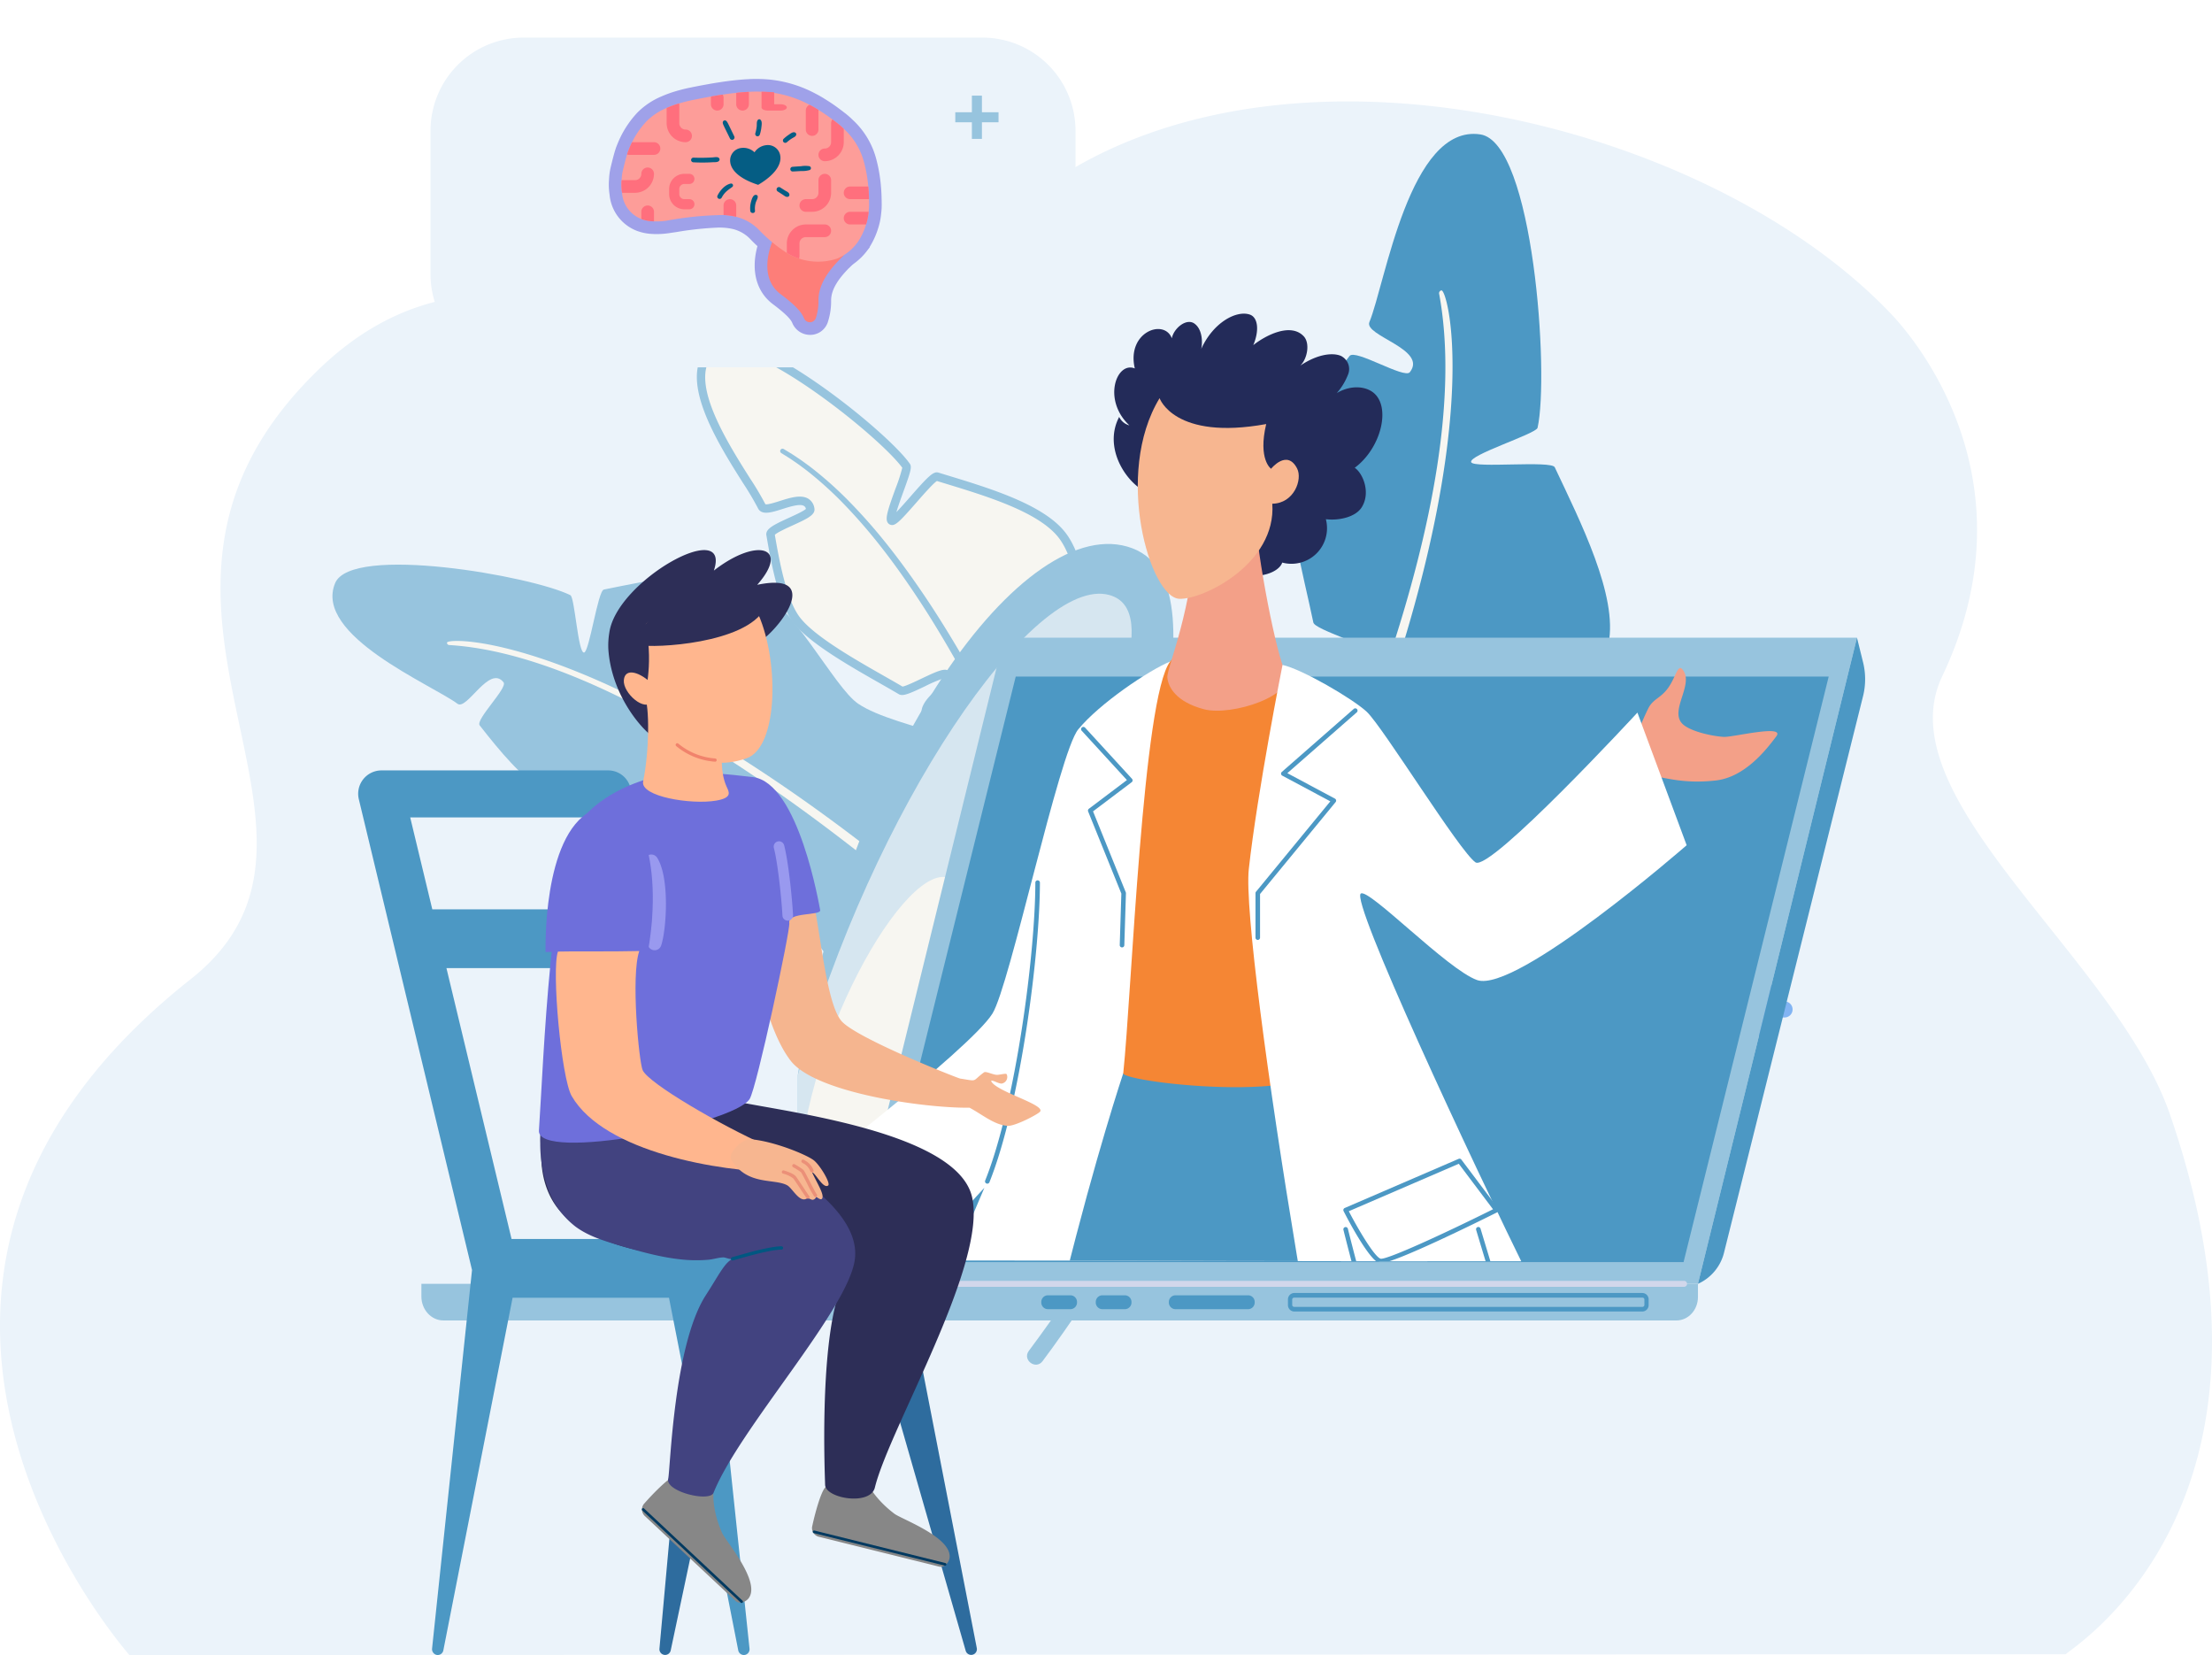 <svg xmlns="http://www.w3.org/2000/svg" xmlns:xlink="http://www.w3.org/1999/xlink" width="883.096" height="660.566" viewBox="0 0 883.096 660.566">
  <defs>
    <filter id="Path_10543" x="156.873" y="0" width="287.496" height="186.748" filterUnits="userSpaceOnUse">
      <feOffset dy="3" input="SourceAlpha"/>
      <feGaussianBlur stdDeviation="5" result="blur"/>
      <feFlood flood-opacity="0.302"/>
      <feComposite operator="in" in2="blur"/>
      <feComposite in="SourceGraphic"/>
    </filter>
    <clipPath id="clip-path">
      <path id="Path_10576" data-name="Path 10576" d="M856.587,640.353c39.183-7.012,67.9-31.472,67.9-31.472s27.773-.045,47.235,0c44.717.1,89.432.282,134.148.282h171.481V207.751H797.593V609.164Z" transform="translate(-797.593 -207.751)" fill="none"/>
    </clipPath>
  </defs>
  <g id="Group_3084" data-name="Group 3084" transform="translate(-994.383 -243.079)">
    <path id="Path_9668" data-name="Path 9668" d="M1075.9,754.954c-56.792,0-773.126.386-773.126.295-.316-.741-130.862-146.968,24.49-269.712,75.227-59.437-44.43-150.371,50.692-242.965,72.543-70.616,147.823,7.7,226.422-25.165,13.888-5.8,27.823-15.139,41.773-29.468a155.121,155.121,0,0,1,25.671-21.188q2.119-1.4,4.281-2.74a171.268,171.268,0,0,1,17.128-9.242q5.936-2.783,12.1-5.148h0a198.833,198.833,0,0,1,20.048-6.489,227.977,227.977,0,0,1,29.9-5.832q6.67-.862,13.446-1.363c87.823-6.564,186.657,30.356,237.661,84.318,10.269,10.866,56.963,67.091,20.156,144.371-23.24,48.792,69.34,112.279,90.941,174.9C1171.857,697.157,1076.7,753.108,1075.9,754.954Z" transform="translate(743.222 148.383)" fill="#ebf3fa"/>
    <g id="Group_3079" data-name="Group 3079" transform="translate(453.903 200.6)">
      <g id="Group_3078" data-name="Group 3078" transform="translate(673.208 54.479)">
        <g id="Group_3080" data-name="Group 3080" transform="translate(0)">
          <g id="Group_2927" data-name="Group 2927" transform="translate(487.103 412.224)">
            <rect id="Rectangle_528" data-name="Rectangle 528" width="11.38" height="2.64" transform="translate(0 4.37)" fill="#97c4de"/>
            <rect id="Rectangle_529" data-name="Rectangle 529" width="11.38" height="2.64" transform="translate(7.01 0) rotate(90)" fill="#97c4de"/>
          </g>
          <g id="Group_3076" data-name="Group 3076" transform="translate(0)">
            <g id="Group_3017" data-name="Group 3017" transform="translate(277.278 41.446)">
              <path id="Path_10509" data-name="Path 10509" d="M990.791,574.551c3.584-18.4-32.438-23.48-25.95-62.51,1.331-8,33.307-4.867,37.286-13,1.863-3.811-24.889-18.8-22.823-22.7,24.24-45.765,63.712-64.079,70.273-95.483,2.3-10.989,22.089-.173,23.964-8.7.643-2.923-21.838-9.129-22.448-12.114-3.566-17.421-12.973-51.912-9.28-67.282,2.7-11.256,13.286-25.708,23.748-39.09,2.277-2.914,21.87,9.253,24.053,6.485,7.248-9.187-18.425-14.522-16.14-20.016,6.3-15.149,15.981-79.239,44.327-74.89,21.165,3.248,27.553,96.058,22.807,117.093-.546,2.417-27.763,10.9-26.5,13.739,1.107,2.494,32.044-.788,33.365,2.015,10.222,21.686,25.294,51.385,21.462,70.353-4.894,24.226-41.392,54.561-46.513,68.648-7.988,21.972-.264,75.262-16.363,115.706-.989,2.484-25.779-18.945-26.957-16.568-2.057,4.152,19.294,31.99,16.584,35.729-1.968,2.715-39.287-50.436-41.643-47.988-3.129,3.248,28.55,61.986,24.659,64.678-29.656,20.527-48.367-3.975-59.718-11.06S990.791,574.551,990.791,574.551Z" transform="translate(-936.774 -165.046)" fill="#4c98c4"/>
              <path id="Path_10510" data-name="Path 10510" d="M1018.552,481.936c1.782.507,3.535,1.074,5.272,1.671-27.641,53.437-56.522,99.772-77.54,127.88-2.716,3.631-8.2-.479-5.491-4.107C963.9,576.459,992.041,531.844,1018.552,481.936Z" transform="translate(-940.059 -121.664)" fill="#97c4de"/>
              <path id="Path_10511" data-name="Path 10511" d="M1095.4,219.984c3.267-.634,26.222,86.158-76.428,289.215q-2.534-.911-5.119-1.7c38.242-73.676,95.823-204.1,80.651-286.134A1.139,1.139,0,0,1,1095.4,219.984Z" transform="translate(-929.957 -157.526)" fill="#f7f6f1"/>
            </g>
            <g id="Group_3018" data-name="Group 3018" transform="translate(0 213.364)">
              <path id="Path_10512" data-name="Path 10512" d="M986.23,498.664c-13.4-6.244-24.135,20.352-52.763,7.964-5.871-2.541,2.612-26.409-2.857-31-2.561-2.151-19.115,15.467-21.706,13.145-30.4-27.25-36.908-60.934-59.687-71.926-7.971-3.847,4.07-16.933-2.094-19.989-2.113-1.048-11.138,14.971-13.537,14.871-14.007-.586-42.186.052-53.242-5.7-8.1-4.211-17.142-15.056-25.392-25.605-1.8-2.3,11.239-14.973,9.537-17.169-5.652-7.292-14.616,11.335-18.385,8.542-10.392-7.7-57.585-27.3-48.866-48.16,6.51-15.574,78.734-2.808,93.925,4.823,1.745.878,3.056,23.314,5.471,22.889,2.119-.373,5.492-24.666,7.888-25.144,18.537-3.7,44.125-9.58,57.909-3.039,17.6,8.353,33.872,42.046,43.675,48.645,15.291,10.29,57.533,14.516,85.414,34.527,1.712,1.229-19.4,16.12-17.8,17.474,2.785,2.364,28.146-8.678,30.491-5.893,1.7,2.023-46.06,20.464-44.636,22.734,1.891,3.012,52.856-10.053,54.176-6.565,10.065,26.594-12.24,36.25-19.82,43.587S986.23,498.664,986.23,498.664Z" transform="translate(-696.17 -316.263)" fill="#97c4de"/>
              <path id="Path_10513" data-name="Path 10513" d="M922.265,452.44c.726-1.268,1.494-2.5,2.281-3.717,35.627,31.313,65.584,62.223,83.092,83.65,2.262,2.77-1.926,6.186-4.186,3.421C984.19,512.229,955.406,482.216,922.265,452.44Z" transform="translate(-665.217 -298.129)" fill="#97c4de"/>
              <path id="Path_10514" data-name="Path 10514" d="M736.392,343.735c.138-2.621,70.907-3.674,206.742,113.485q-1.18,1.767-2.277,3.594c-49.1-43.273-137.928-112.135-203.581-116.131A.9.9,0,0,1,736.392,343.735Z" transform="translate(-690.664 -312.596)" fill="#f7f6f1"/>
            </g>
            <g id="Group_3020" data-name="Group 3020" transform="translate(145.476 123.985)">
              <g id="Group_3019" data-name="Group 3019" transform="translate(0 0)">
                <path id="Path_10515" data-name="Path 10515" d="M994.506,519.949c-8.455-11.371-29.629,6.164-48.125-17.329-3.793-4.818,14.237-21.082,11.719-27.446-1.18-2.981-23.169,4.333-24.3,1.194-13.221-36.836-3.355-68.207-17.555-87.859-4.969-6.876,11.149-12.424,7.343-17.811-1.305-1.847-16.217,7.549-18.194,6.371-11.545-6.877-35.6-19.182-42.3-29.068-4.91-7.242-7.595-20.509-9.743-33.165-.468-2.755,16.3-7.5,15.868-10.133-1.443-8.726-17.491,2.9-19.4-1.176-5.254-11.231-36.12-49.265-19.261-62.883,12.588-10.167,67.677,33.512,77.01,46.871,1.072,1.535-8.048,21.054-5.818,21.8,1.957.651,15.873-18.3,18.111-17.609,17.316,5.331,41.576,12.031,50.22,23.828,11.039,15.066,9.4,50.893,14.663,60.927,8.206,15.646,41.9,38.461,56.3,68.042.883,1.817-23.705,4.753-22.978,6.622,1.272,3.262,27.69,5.508,28.4,8.926.515,2.482-48.169-3.733-48-1.17.222,3.4,49.155,15.611,48.679,19.153-3.632,27.014-26.842,24.991-36.579,27.725S994.506,519.949,994.506,519.949Z" transform="translate(-823.931 -237.443)" fill="#f7f6f1"/>
                <path id="Path_10516" data-name="Path 10516" d="M994.815,521.83a1.68,1.68,0,0,1-1.463-.674c-2.94-3.955-7.973-3.777-14.346-3.552-9.94.351-22.309.789-33.749-13.741-2.675-3.4,1.068-8.9,5.4-15.264,2.962-4.35,6.611-9.713,6.177-12.231-1.579-.3-6.725.646-10.2,1.284-8.871,1.625-13.207,2.3-14.216-.514-6.4-17.838-7.452-34.326-8.379-48.873-.982-15.4-1.829-28.707-8.955-38.567-3.486-4.826.825-9.088,3.974-12.2,2.6-2.572,3.812-4,3.594-5.092a55.656,55.656,0,0,0-7.453,3.175c-6.47,3.086-8.878,4.081-10.462,3.139-2.116-1.261-4.708-2.734-7.451-4.3-12.533-7.127-29.7-16.888-35.385-25.274-5-7.375-7.765-20.615-10.009-33.827-.433-2.553,2.8-4.154,9.033-7,2.352-1.073,5.822-2.655,6.75-3.538a1.76,1.76,0,0,0-.769-1.18c-1.61-.988-5.549.257-8.713,1.255-4.257,1.345-8.275,2.614-9.7-.418a117.173,117.173,0,0,0-5.989-10.076c-10.2-16.141-27.258-43.156-12.8-54.83,2.057-1.661,5.021-2.232,8.808-1.7,20.347,2.885,62.655,37.484,70.641,48.914.9,1.282.358,3.114-2.543,11.087-.864,2.374-2.11,5.8-2.808,8.227,1.61-1.654,3.751-4.1,5.487-6.08,7.24-8.269,9.288-10.3,11.274-9.692q1.831.563,3.756,1.148c17.358,5.292,38.961,11.877,47.326,23.3,6.9,9.418,8.938,25.874,10.736,40.392,1.083,8.754,2.107,17.023,4.061,20.746,3.26,6.215,10.866,13.78,19.676,22.54,12.5,12.428,28.052,27.894,36.642,45.549a1.9,1.9,0,0,1-.01,1.691c-.722,1.459-3.18,2.1-12.558,3.98-2.6.523-6.1,1.226-8.408,1.83,2.706.877,7.38,1.828,10.789,2.524,11,2.24,15.206,3.33,15.742,5.918a1.859,1.859,0,0,1-.433,1.619c-1.213,1.38-4.7,1.355-24.826-.184-6.458-.492-14.6-1.115-19.458-1.212,4.612,1.869,12.775,4.492,19.227,6.563,22.887,7.351,26.558,9,26.186,11.765-3.161,23.5-20.372,26.191-31.768,27.977a56.093,56.093,0,0,0-6.023,1.143c-8.927,2.507-14.98,13.279-15.04,13.387a1.682,1.682,0,0,1-1.17.84A1.774,1.774,0,0,1,994.815,521.83Zm21.9-18.721c10.922-1.708,25.85-4.044,28.87-24.525-2.332-1.787-14.675-5.753-23.8-8.681-21.177-6.8-24.655-8.3-24.813-10.712a1.907,1.907,0,0,1,.572-1.479c1.335-1.32,5.43-1.278,25.759.275,5.46.417,12.176.93,16.876,1.116-2.622-.658-5.785-1.3-8.288-1.812-10.339-2.107-14.33-3.114-15.2-5.354a1.929,1.929,0,0,1,.111-1.629c.783-1.436,3.267-2.074,12.717-3.972,3.122-.628,7.551-1.518,9.568-2.17-8.467-16.624-23.342-31.416-35.354-43.36-9.007-8.955-16.784-16.69-20.284-23.363-2.239-4.267-3.25-12.437-4.422-21.9-1.659-13.412-3.725-30.1-10.108-38.816-7.7-10.513-28.712-16.917-45.593-22.063q-1.707-.52-3.344-1.022c-1.448.887-5.465,5.473-8.171,8.562-6.908,7.888-8.565,9.519-10.4,8.906a2.1,2.1,0,0,1-1.23-1.1c-.828-1.713.295-5.2,3.252-13.326a69.862,69.862,0,0,0,2.717-8.328c-8.125-11.141-49.128-44.495-68.124-47.187-2.825-.4-4.917-.071-6.219.982-12.12,9.791,3.939,35.219,13.536,50.411a118.77,118.77,0,0,1,6.147,10.349c.847.26,3.856-.691,5.677-1.267,4.212-1.331,8.568-2.708,11.488-.915a5.331,5.331,0,0,1,2.414,3.9c.425,2.571-3.032,4.146-8.759,6.758-2.333,1.064-6.148,2.8-7.047,3.74,2.168,12.711,4.818,25.353,9.413,32.13C869.935,355,886.7,364.533,898.949,371.5c2.658,1.512,5.174,2.942,7.273,4.187,1.21-.133,4.986-1.932,7.527-3.144,6.878-3.278,9.981-4.643,11.417-2.61,2.606,3.688-.914,7.167-3.742,9.963-3.814,3.771-5.159,5.691-3.611,7.833,7.694,10.648,8.57,24.4,9.584,40.326.907,14.22,1.933,30.326,8.056,47.575,1.563.371,7.154-.645,10.571-1.286,8.593-1.556,12.794-2.226,13.839.416,1.578,3.987-2.308,9.694-6.421,15.738-2.664,3.913-6.688,9.826-5.54,11.286,10.382,13.187,21.327,12.8,30.984,12.459,5.924-.21,11.561-.409,15.554,3.137,2.358-3.548,8.009-10.833,15.865-13.039.9-.251,1.9-.465,2.968-.662C1014.363,503.477,1015.525,503.3,1016.719,503.109Z" transform="translate(-824.129 -237.646)" fill="#97c4de"/>
              </g>
              <path id="Path_10517" data-name="Path 10517" d="M1011.458,582.471l-.781-3.847c-.54-2.537-1.322-6.242-2.43-10.915-2.192-9.359-5.629-22.641-10.353-38.388s-10.71-33.965-17.812-53.233-15.3-39.588-24.338-59.541-18.911-39.535-29.2-57.321c-5.163-8.882-10.386-17.339-15.664-25.146s-10.539-15.014-15.713-21.42a217.316,217.316,0,0,0-14.955-16.778,147.956,147.956,0,0,0-12.913-11.6c-1.874-1.516-3.63-2.763-5.145-3.865-1.537-1.071-2.874-1.942-3.95-2.659l-3.388-2.063a.943.943,0,0,0-.99,1.605l3.333,2.079c1.046.715,2.348,1.584,3.845,2.65,1.476,1.1,3.187,2.342,5.014,3.853a145.626,145.626,0,0,1,12.6,11.568,214.866,214.866,0,0,1,14.61,16.753c5.055,6.4,10.2,13.6,15.351,21.407s10.253,16.263,15.288,25.146c10.041,17.787,19.664,37.372,28.434,57.329s16.732,40.271,23.584,59.525,12.632,37.439,17.147,53.14,7.791,28.909,9.859,38.187c1.047,4.641,1.776,8.295,2.277,10.772l.739,3.856a2.83,2.83,0,0,0,5.559-1.064Z" transform="translate(-820.124 -232.456)" fill="#97c4de"/>
            </g>
            <g id="Group_3023" data-name="Group 3023" transform="translate(560.455 379.662)">
              <g id="Group_3021" data-name="Group 3021" transform="translate(8.024 0)">
                <path id="Path_10518" data-name="Path 10518" d="M1199.406,485a3.21,3.21,0,0,1-3.211-3.21v-16.05a3.21,3.21,0,0,1,6.42,0V481.8A3.21,3.21,0,0,1,1199.406,485Z" transform="translate(-1196.195 -462.536)" fill="#82b4f3"/>
              </g>
              <g id="Group_3022" data-name="Group 3022" transform="translate(0 8.024)">
                <path id="Path_10519" data-name="Path 10519" d="M1208.4,476.014h-16.05a3.21,3.21,0,0,1,0-6.42h16.05a3.21,3.21,0,0,1,0,6.42Z" transform="translate(-1189.137 -469.594)" fill="#82b4f3"/>
              </g>
            </g>
            <g id="Group_3024" data-name="Group 3024" transform="translate(524.637 253.077)">
              <path id="Path_10520" data-name="Path 10520" d="M1181.4,365.344a9.617,9.617,0,1,1-19.233,0c.1-12.445,18.708-12.362,19.233,0,.124,2.907,4.658,2.922,4.534,0-.327-7.711-6.211-14.118-14.15-14.15a14.15,14.15,0,1,0,0,28.3c7.94,0,13.823-6.466,14.15-14.151C1186.057,362.427,1181.523,362.432,1181.4,365.344Z" transform="translate(-1157.632 -351.194)" fill="#82b4f3"/>
            </g>
            <g id="Group_3031" data-name="Group 3031" transform="translate(508.464 464.783)">
              <rect id="Rectangle_554" data-name="Rectangle 554" width="17.265" height="4.005" transform="translate(0 6.63)" fill="#97c4de"/>
              <rect id="Rectangle_555" data-name="Rectangle 555" width="17.265" height="4.005" transform="translate(10.635 0) rotate(90)" fill="#97c4de"/>
            </g>
            <g id="Group_3034" data-name="Group 3034" transform="translate(185.79 205.113)">
              <path id="Path_10540" data-name="Path 10540" d="M859.588,520.992C878.613,393.223,950.5,294.756,993.068,310.7s-14.326,135.643,14.12,131.409,92.3-99.245,137.66-65.9-31.028,117.574-17.906,144.781c9.078,18.823,56.5-10.5,73.06,19.538,14.051,25.485-28.843,66.345-28.843,66.345H859.588Z" transform="translate(-859.588 -309.006)" fill="#97c4de"/>
              <path id="Path_10541" data-name="Path 10541" d="M859.588,518.6c29.851-106.92,94.163-199.823,124.313-191.628,43.535,11.833-88.085,191.625-41.938,202.754,59.718,14.4,125.607-130.7,157.481-111.444,33.182,20.05-86.358,122.988-73.237,150.194,9.078,18.823,138.3-52.3,154.864-22.258,14.051,25.484-41.2,58.265-41.2,58.265H859.588Z" transform="translate(-859.588 -306.615)" fill="#d6e6f0"/>
              <path id="Path_10542" data-name="Path 10542" d="M920.678,426.647c40.7,21.63-59.443,115.92-13.3,127.05,59.718,14.4,112.147-92.485,128.52-74.791,18.587,20.086-81.054,71.77-67.933,98.977,9.078,18.823,173.8-50.747,181.425-24.186,4,13.938-25.164,37.175-25.164,37.175H859.588V553.7C859.588,493.568,903.471,417.5,920.678,426.647Z" transform="translate(-859.588 -293.003)" fill="#f7f6f1"/>
            </g>
            <g id="Group_3044" data-name="Group 3044" transform="translate(39.146)">
              <g transform="matrix(1, 0, 0, 1, -171.87, -12)" filter="url(#Path_10543)">
                <path id="Path_10543-2" data-name="Path 10543" d="M950.9,128.591H767.8A37.194,37.194,0,0,0,730.6,165.785v57.221A37.194,37.194,0,0,0,767.8,260.2H928.515c11.124,7.742,19.858,18.082,31.708,25.139q1.349-13.433,2.7-26.866c.009-.092.019-.185.03-.279A37.2,37.2,0,0,0,988.1,223.006V165.785A37.194,37.194,0,0,0,950.9,128.591Z" transform="translate(-558.73 -116.59)" fill="#ebf3fa"/>
              </g>
            </g>
            <g id="Group_3054" data-name="Group 3054" transform="translate(35.501 89.997)">
              <g id="notebook" transform="translate(0 152.512)">
                <path id="Path_10553" data-name="Path 10553" d="M876.13,599.806h340.546l63.49-257.908H939.62Z" transform="translate(-707.034 -341.898)" fill="#97c4de"/>
                <path id="Path_10554" data-name="Path 10554" d="M885.136,589.27H1209.7l57.943-233.71H943.079Z" transform="translate(-705.801 -340.028)" fill="#4c98c4"/>
                <path id="Path_10555" data-name="Path 10555" d="M727.4,568.75h509.641v5.24c0,5.174-3.845,9.368-8.589,9.368H736.187c-4.855,0-8.791-4.292-8.791-9.587Z" transform="translate(-727.396 -310.842)" fill="#97c4de"/>
                <path id="Path_10556" data-name="Path 10556" d="M1239.158,341.9l2.443,9.875a27.983,27.983,0,0,1-.016,13.462L1186.143,587.1a18.52,18.52,0,0,1-10.476,12.706Z" transform="translate(-666.027 -341.898)" fill="#4c98c4"/>
                <path id="Path_10557" data-name="Path 10557" d="M1031.7,576.7v-2.091a2.547,2.547,0,0,1,2.427-2.647h139.14a2.546,2.546,0,0,1,2.426,2.647V576.7a2.546,2.546,0,0,1-2.426,2.647H1034.13A2.547,2.547,0,0,1,1031.7,576.7Zm2.427-2.891a.77.77,0,0,0-.733.8V576.7a.77.77,0,0,0,.733.8h139.14a.77.77,0,0,0,.733-.8v-2.091a.77.77,0,0,0-.733-.8Z" transform="translate(-685.736 -310.402)" fill="#4c98c4"/>
                <path id="Path_10558" data-name="Path 10558" d="M992.417,578.309h29.191a2.661,2.661,0,0,0,2.539-2.77h0a2.66,2.66,0,0,0-2.539-2.768H992.417a2.661,2.661,0,0,0-2.539,2.768h0A2.662,2.662,0,0,0,992.417,578.309Z" transform="translate(-691.462 -310.291)" fill="#4c98c4"/>
                <path id="Path_10559" data-name="Path 10559" d="M966.75,578.309h9.178a2.662,2.662,0,0,0,2.539-2.77h0a2.661,2.661,0,0,0-2.539-2.768H966.75a2.66,2.66,0,0,0-2.539,2.768h0A2.662,2.662,0,0,0,966.75,578.309Z" transform="translate(-694.975 -310.291)" fill="#4c98c4"/>
                <path id="Path_10560" data-name="Path 10560" d="M947.625,578.309H956.8a2.662,2.662,0,0,0,2.539-2.77h0a2.661,2.661,0,0,0-2.539-2.768h-9.178a2.66,2.66,0,0,0-2.539,2.768h0A2.661,2.661,0,0,0,947.625,578.309Z" transform="translate(-697.594 -310.291)" fill="#4c98c4"/>
                <path id="Path_10561" data-name="Path 10561" d="M882.343,570.08h328.195a1.192,1.192,0,0,0,0-2.375H882.343a1.192,1.192,0,0,0,0,2.375Z" transform="translate(-706.333 -310.985)" fill="#d1d7eb"/>
              </g>
              <g id="Group_3053" data-name="Group 3053" transform="translate(79.807 0)">
                <g id="Group_3052" data-name="Group 3052" clip-path="url(#clip-path)">
                  <g id="doctor" transform="translate(27.14 23.197)">
                    <path id="Path_10562" data-name="Path 10562" d="M868.169,542.742c-1.511,2.217-20.515-1.349-29.59,6.128-3.62,2.983-16.737,20.178-17.107,25.852s15.2-5.242,18.571-6.419,23.509-6.425,22.47-2.262-15.431,6.25-12.638,13.711c.414,1.107,4.751-.424,9.823-1.341,3.02-.546,6.594-.1,9.808-1.453,6.9-2.917,12.758-17.96,12.266-21.424s10.321-16.185,7.6-26.859S871.21,538.281,868.169,542.742Z" transform="translate(-821.465 -187.433)" fill="#f7b690"/>
                    <path id="Path_10563" data-name="Path 10563" d="M1067.873,506.948c-17.847-39.688-12.359-79.571-13.512-89.991-3.406-30.786-45.683-66.685-45.683-66.685-8.555,3.53-28.2,16.722-36.714,27.1-7.687,9.377-27.308,102.276-34.242,113.415-9.061,14.558-81.341,69.544-81.341,69.544s19.666,43.808,33.445,43.808c8.262,0,28.681-26.89,44.677-43.808-4.274,10.649-59.334,134.141-52.16,144.855,36.338,54.269,289.823,31.109,289.823,3.887C1172.167,682.759,1102.75,584.508,1067.873,506.948Z" transform="translate(-816.685 -211.437)" fill="#fff"/>
                    <path id="Path_10564" data-name="Path 10564" d="M1190,380.042c-4.652-.276-14.34-2.324-16.948-5.736-4.26-5.574,5.3-15.614.414-21.263-1.7-1.965-2.5,2.526-5.063,6.574-3.2,5.054-6.363,4.9-8.489,8.994a95.2,95.2,0,0,0-4.637,11.047c-.508,1.033-4.344,10.145-9.167,22.4h11.651c1.569-4.079,2.861-6.514,3.785-6.4,5.621.7,12.6,3.18,25.216,1.79,11.9-1.31,20.534-12.695,24.232-17.622S1193.551,380.252,1190,380.042Z" transform="translate(-777.02 -211.123)" fill="#f3a088"/>
                    <g id="Group_3045" data-name="Group 3045" transform="translate(103.39 303.171)">
                      <path id="Path_10565" data-name="Path 10565" d="M1085.314,772.4c10.309-27.527,40.989-139.489,28.1-193.124-4.429-18.434-36.363-66.9-52.838-84.455h-78.3S938.049,626.866,928,761.506c-.75,10.051-5.216,38.664-6.747,58.2-3.039,38.792-2.841,103.289-8.852,138.4,1.056,9.781,24.067,12.176,25.118,6.745,8.7-44.972,49.487-107.146,51.073-146.606.353-8.8-3.4-29.025-7.663-42.3,17.318-42.8,32.124-109.614,39.464-148.471,5.115,38.3,11.3,107.048,16.153,152.209,1.462,13.612,2.614,39.088,6.156,52.815,5.987,23.2,23.238,50.2,39.026,135.193-.233,10.9,22.436,4.427,25.137-2,0-4.823,12.33-112.037,4.277-153.194C1109.527,804.227,1099.988,786.618,1085.314,772.4Z" transform="translate(-912.405 -494.819)" fill="#4c98c4"/>
                    </g>
                    <path id="Path_10566" data-name="Path 10566" d="M1038.6,355.137c8.764,3.944,19.915,18.614,23.812,28.359,2.579,6.447-17.449,68.692-5.318,122.641,5.224,23.233-83.63,12.865-83.232,9.117,3.4-32.018,7.776-150.132,18.732-164.336C999.433,342.051,1015.327,344.666,1038.6,355.137Z" transform="translate(-800.603 -212.083)" fill="#f58634"/>
                    <g id="Group_3046" data-name="Group 3046" transform="translate(169.46)">
                      <path id="Path_10567" data-name="Path 10567" d="M1066.727,289.664c10.562-7.808,14.6-24.333,7.415-30.022-3.254-2.576-9.1-3.059-14.584.217a24.581,24.581,0,0,0,4.453-7.273,5.814,5.814,0,0,0-2.124-7.182c-1.727-1.311-8.02-2.431-16.882,3.476,2.787-2.625,4-8.944,1.329-11.739-5.286-5.526-15.311-.243-20.1,3.57,2.479-5.878,1.87-11.1-1.41-12.2-5.368-1.789-14.581,3.159-19.374,13.712.514-2.121.662-7.637-2.663-10.076-3.248-2.383-8.337,1.882-9.069,5.841-3.067-8.046-18.184-2.482-14.783,12.03-7.289-2.968-13.054,12.515-2.169,22.722a6.3,6.3,0,0,1-4.076-3.372c-7.1,13.533,4.706,29.172,13.629,31.037,13.437,12.648,9.159,19.814,26.9,28.984,12.575,6.5,23.129,2.519,24.571-1.889a14.2,14.2,0,0,0,17.415-17.315c4.856.621,11.821-.666,14.376-4.842C1073.2,299.431,1069.906,291.739,1066.727,289.664Z" transform="translate(-970.519 -228.155)" fill="#232b59"/>
                      <path id="Path_10568" data-name="Path 10568" d="M1024.043,297.491c1.306,20.476,8.978,58.876,12.44,65.337,4.873,9.1-21.475,17.761-32.519,14.837s-14.292-8.77-14.617-12.667,10.345-26.971,11.609-61.04C1001.768,282.054,1023.511,289.144,1024.043,297.491Z" transform="translate(-967.943 -219.774)" fill="#f3a088"/>
                      <path id="Path_10569" data-name="Path 10569" d="M987.666,257.822c-18.32,30.127-3.826,79.587,7.873,80.077,9.543.4,38.813-14.084,37.128-37.954,8.661-.1,12.159-9.682,9.9-14.071-4.029-7.843-10.394.123-10.394.123s-5.306-3.665-1.943-17.844C993.5,274.835,987.666,257.822,987.666,257.822Z" transform="translate(-969.364 -224.094)" fill="#f7b690"/>
                    </g>
                    <path id="Path_10570" data-name="Path 10570" d="M1031.435,351.47c7.833,1.712,27.976,13.465,33.622,18.7,6.319,5.86,37.077,55.748,43.411,60.093,5.786,3.969,64.653-59.764,64.653-59.764l19.656,52.93s-68.121,59.385-83.7,53.807c-11.844-4.239-43.05-36.612-46.375-34.525-4.272,2.681,42.943,104.046,68.615,156.185,13.851,28.133,45.442,95.475,38.263,106.184-19.51,29.1-90.269,42.9-98.693,40.957-15.9-36.469-56.319-282.326-52.913-313.112S1031.435,351.47,1031.435,351.47Z" transform="translate(-794.59 -211.273)" fill="#fff"/>
                    <g id="Group_3047" data-name="Group 3047" transform="translate(118.076 226.139)">
                      <path id="Path_10571" data-name="Path 10571" d="M926.236,548.161a.9.9,0,0,1-.341-.066.914.914,0,0,1-.507-1.187c12.223-30.477,20.023-90.8,20.023-118.932a.914.914,0,0,1,1.827,0c0,28.28-7.85,88.936-20.155,119.612A.91.91,0,0,1,926.236,548.161Z" transform="translate(-925.323 -427.063)" fill="#4c98c4"/>
                    </g>
                    <g id="Group_3048" data-name="Group 3048" transform="translate(156.432 164.934)">
                      <path id="Path_10572" data-name="Path 10572" d="M975.4,461.242a.919.919,0,0,1-.913-.941l.642-20.545-13.261-32.784a.913.913,0,0,1,.3-1.071l15.187-11.458L959.3,374.758a.913.913,0,1,1,1.345-1.235l18.735,20.427a.912.912,0,0,1-.124,1.346l-15.428,11.64,13.07,32.313a.962.962,0,0,1,.066.372l-.648,20.737A.913.913,0,0,1,975.4,461.242Z" transform="translate(-959.061 -373.228)" fill="#4c98c4"/>
                    </g>
                    <g id="Group_3049" data-name="Group 3049" transform="translate(226.054 157.556)">
                      <path id="Path_10573" data-name="Path 10573" d="M1021.213,459.134a.913.913,0,0,1-.914-.914V440.481a.908.908,0,0,1,.209-.58l29.666-36.078-19.185-10.251a.91.91,0,0,1-.172-1.492l28.675-25.114a.913.913,0,1,1,1.2,1.373l-27.681,24.244,19,10.154a.914.914,0,0,1,.274,1.386l-30.167,36.686V458.22A.912.912,0,0,1,1021.213,459.134Z" transform="translate(-1020.299 -366.739)" fill="#4c98c4"/>
                    </g>
                    <g id="Group_3050" data-name="Group 3050" transform="translate(261.131 337.262)">
                      <path id="Path_10574" data-name="Path 10574" d="M1066.011,566.547a1.664,1.664,0,0,1-.4-.041c-4.085-1.022-12.68-17.473-14.36-20.761a.912.912,0,0,1,.452-1.254l45.465-19.61a.909.909,0,0,1,1.092.289l14.758,19.61a.913.913,0,0,1-.322,1.367C1105.735,549.625,1071.571,566.547,1066.011,566.547Zm-12.686-20.767c4.061,7.808,10.413,18.373,12.729,18.953,2.441.467,24.719-9.708,44.843-19.732l-13.665-18.16Z" transform="translate(-1051.152 -524.805)" fill="#4c98c4"/>
                    </g>
                    <g id="Group_3051" data-name="Group 3051" transform="translate(261.131 364.526)">
                      <path id="Path_10575" data-name="Path 10575" d="M1070.32,606.585a2.9,2.9,0,0,1-1.833-.451c-4-3.335-15.958-50.809-17.308-56.212a.914.914,0,0,1,1.773-.442c5.043,20.182,14.04,53.029,16.706,55.25,2.225,1.72,24.818-7.709,45.622-17.921l-11.115-36.844a.913.913,0,1,1,1.749-.529l11.341,37.586a.915.915,0,0,1-.471,1.085C1107.424,592.717,1078.573,606.585,1070.32,606.585Z" transform="translate(-1051.152 -548.786)" fill="#4c98c4"/>
                    </g>
                  </g>
                </g>
              </g>
            </g>
            <g id="Group_3056" data-name="Group 3056" transform="translate(10.288 295.492)">
              <g id="Group_3055" data-name="Group 3055" transform="translate(0 0)">
                <path id="Path_10577" data-name="Path 10577" d="M937.682,716.25l-27.224-139.8h2.1a11.733,11.733,0,0,0,0-23.455H820.88l2.808,23.455L811,716.455a2.28,2.28,0,0,0,4.5.72c1.369-6.461,20.465-96.6,29.814-140.728h47.463l40.487,140.931A2.282,2.282,0,0,0,937.682,716.25Z" transform="translate(-690.74 -365.982)" fill="#2e6c9e"/>
                <path id="Path_10578" data-name="Path 10578" d="M861.429,738.974,846.64,598.85a11.618,11.618,0,0,0,9.809-11.612,11.768,11.768,0,0,0-6.177-10.428l1.447-1.176a9.54,9.54,0,0,0,3.2-9.623L813.944,395.626A9.162,9.162,0,0,0,805.1,388.5H714.331a9.325,9.325,0,0,0-8.841,11.637l45.158,187.767c-3.1,29.4-12.288,116.419-15.945,151.068a2.35,2.35,0,0,0,1.815,2.555,2.282,2.282,0,0,0,2.686-1.835l27.645-140.728h62.434l27.646,140.728A2.279,2.279,0,0,0,861.429,738.974ZM725.971,407.264h72.007L806.8,443.95H734.793Zm14.464,60.14H812.44l23.387,97.245L822.456,575.51H766.433Z" transform="translate(-705.22 -388.501)" fill="#4c98c4"/>
              </g>
            </g>
            <g id="boy" transform="translate(82.422 207.556)">
              <g id="Group_3058" data-name="Group 3058" transform="translate(108.992 372.347)">
                <path id="Path_10579" data-name="Path 10579" d="M919.5,668.453c.892-8.135-19.132-15.321-22.041-17.52-7.9-5.969-10.579-11.909-10.579-11.909s-14.54-1.436-17.053,1.429c-1.845,2.1-4.165,10.681-5.228,15.762a3.606,3.606,0,0,0,2.969,3.978l47.766,11.851C917.5,672.582,919.287,670.34,919.5,668.453Z" transform="translate(-864.535 -638.665)" fill="#878787"/>
                <g id="Group_3057" data-name="Group 3057" transform="translate(0.367 18.97)">
                  <path id="Path_10580" data-name="Path 10580" d="M917.661,669.374a.49.49,0,0,1-.127-.016l-52.277-12.969a.527.527,0,1,1,.254-1.022l52.277,12.969a.527.527,0,0,1-.126,1.038Z" transform="translate(-864.857 -655.35)" fill="#003960"/>
                </g>
              </g>
              <g id="Group_3060" data-name="Group 3060" transform="translate(41.092 369.453)">
                <path id="Path_10581" data-name="Path 10581" d="M847.52,684.916c4.745-6.667-9.234-22.7-10.7-26.042-3.986-9.063-3.43-15.556-3.43-15.556s-11.994-8.343-15.587-7.066c-2.636.937-8.843,7.294-12.248,11.212a3.606,3.606,0,0,0,.653,4.922l35.925,33.634C843.764,687.549,846.419,686.463,847.52,684.916Z" transform="translate(-804.806 -636.119)" fill="#878787"/>
                <g id="Group_3059" data-name="Group 3059" transform="translate(0 12.925)">
                  <path id="Path_10582" data-name="Path 10582" d="M844.657,685.351a.526.526,0,0,1-.36-.142L804.978,648.4a.526.526,0,0,1,.72-.769l39.318,36.811a.526.526,0,0,1-.359.911Z" transform="translate(-804.811 -647.488)" fill="#003960"/>
                </g>
              </g>
              <g id="Group_3062" data-name="Group 3062" transform="translate(0.929 206.449)">
                <path id="Path_10583" data-name="Path 10583" d="M941.438,544.328c-7.2-29.85-97.177-35.826-100.554-39.928l-56.206-11.657s-11.619,10.374-14.346,25.77c-2.019,11.4-.781,23.8,7.591,32.653,4.036,4.265,9.274,7.2,14.643,9.577,19.6,8.667,37.83,7.048,58.4,7.224a156.416,156.416,0,0,0,22.154-1.431c6.424-.863,12.738,0,19.234-.956-2.9,2.578-.816,7.559-4.039,17.218-7.762,23.262-5.587,72.745-5.5,76.553.125,5.484,18.052,8.511,19.867,1.1C908.464,636.839,947.85,570.89,941.438,544.328Z" transform="translate(-769.485 -492.743)" fill="#2d2e57"/>
                <g id="Group_3061" data-name="Group 3061" transform="translate(62.44 37.277)">
                  <path id="Path_10584" data-name="Path 10584" d="M826.856,556.55a.687.687,0,0,1-.683-.627c-.812-9.184-1.235-18.327-1.543-25-.081-1.752-.154-3.323-.223-4.666a.687.687,0,0,1,.65-.722.679.679,0,0,1,.722.651c.069,1.345.142,2.918.223,4.673.308,6.665.73,15.792,1.539,24.947a.687.687,0,0,1-.624.745A.516.516,0,0,1,826.856,556.55Z" transform="translate(-824.406 -525.531)" fill="#005781"/>
                </g>
              </g>
              <g id="Group_3064" data-name="Group 3064" transform="translate(0.524 213.165)">
                <path id="Path_10585" data-name="Path 10585" d="M894.774,568.25c2.748-24.731-46.115-46.142-59.772-55.291-1.828-1.224-1.622-4.476-3.563-6.087a18.544,18.544,0,0,0-6.865-3.091,135.014,135.014,0,0,0-33.568-5.106c-4.484-.11-9.2.061-13.077,2.308a17.124,17.124,0,0,0-7.241,9.36,35.173,35.173,0,0,0-1.555,11.928,52.927,52.927,0,0,0,3.186,18.368,33.212,33.212,0,0,0,10.944,14.9c5.191,3.827,11.517,5.722,17.7,7.54,7.734,2.272,15.548,4.507,23.581,5.429a56.536,56.536,0,0,0,11.87.206c1.9-.183,3.906-.88,5.794-.92.98-.021,2.862,1,3.7.558-3.311,1.737-5.34,6.281-10.679,14.549-12.856,19.913-14.161,69.664-15.012,73.236-1.223,5.144,16.557,9.477,18.107,5.6C848.607,636.032,892.545,588.3,894.774,568.25Z" transform="translate(-769.129 -498.65)" fill="#424380"/>
                <g id="Group_3063" data-name="Group 3063" transform="translate(76.128 64.699)">
                  <path id="Path_10586" data-name="Path 10586" d="M836.747,561.223a.659.659,0,0,1-.173-1.294c.65-.179,1.4-.39,2.226-.623,5.106-1.442,12.821-3.62,17.452-3.748a.7.7,0,0,1,.676.639.659.659,0,0,1-.64.678c-4.467.124-12.089,2.276-17.131,3.7-.829.234-1.583.447-2.236.626A.709.709,0,0,1,836.747,561.223Z" transform="translate(-836.089 -555.558)" fill="#005781"/>
                </g>
              </g>
              <g id="Group_3075" data-name="Group 3075" transform="translate(0 0)">
                <path id="Path_10587" data-name="Path 10587" d="M958.442,520.478c2.974-2.8-17.9-8.186-19.434-12.4.676-.479,3.4,1.465,4.54.994a2.666,2.666,0,0,0,1.821-3.261c-.156-.9-.786-.538-3.611-.161-1.693.226-4.76-1.58-5.6-.969-5.058,3.693-2.12,3.615-9.494,2.469-1.053-.164-41.8-16.229-47.471-23.049-6.518-7.832-8.6-40.124-12.539-54.078-1.321-4.683-14.069-19.607-22.284.291-4.143,10.031,2.038,53.752,14.725,69.852,10.007,12.7,53.167,18.826,71.305,18.618,5.118,2.717,9.819,6.858,15.181,7.239C948.432,526.221,957.111,521.732,958.442,520.478Z" transform="translate(-758.479 -296.22)" fill="#f5b58f"/>
                <g id="Group_3066" data-name="Group 3066" transform="translate(0 88.953)">
                  <path id="Path_10588" data-name="Path 10588" d="M786.546,406.936c9.838-11.175,26.248-16.005,33.036-16.816,13.049-1.559,24.085-.3,34.455.914,18.348,2.143,26.587,51.664,26.917,53.059.564,2.381-13.114.712-12.32,5.188.476,2.68-13.011,65.882-15.846,70.266-6.552,10.131-85,25.293-84.114,12.539C770.5,505.738,773.222,422.071,786.546,406.936Z" transform="translate(-768.667 -389.395)" fill="#6e6fdb"/>
                  <g id="Group_3065" data-name="Group 3065" transform="translate(93.757 27.363)">
                    <path id="Path_10589" data-name="Path 10589" d="M856.721,445.047a2.121,2.121,0,0,1-2.116-2c-.474-8.362-1.988-21.478-3.4-26.93a2.12,2.12,0,1,1,4.1-1.065c1.635,6.3,3.1,20.168,3.532,27.755a2.12,2.12,0,0,1-2,2.236C856.8,445.046,856.76,445.047,856.721,445.047Z" transform="translate(-851.135 -413.464)" fill="#9999ef"/>
                  </g>
                </g>
                <g id="Group_3068" data-name="Group 3068" transform="translate(27.672)">
                  <path id="Path_10590" data-name="Path 10590" d="M793.446,344.108c2.917-20.917,48.922-46.272,41.74-24.784,17.272-13.427,30.6-9.368,17.3,5.692,28.5-5.931,6.2,21.9-2.5,24.713,0,0-3.629,8.994-8.907,21.756-2.093,5.061-18.319,1.281-30.314.653l.324.409s1.637,9.008,2.312,13.42c.662,4.332-18.584-11.683-20.325-34.921A30.756,30.756,0,0,1,793.446,344.108Z" transform="translate(-793.008 -311.154)" fill="#2d2e57"/>
                  <path id="Path_10591" data-name="Path 10591" d="M834.409,404.184c-9.941,1.7-30.36-1.611-29.133-7.654,2.533-12.483,2.584-29.775.549-34.507l33.724,8s-5.766,17.538-1.044,28.393C839.457,400.6,841.279,403.013,834.409,404.184Z" transform="translate(-791.335 -304.19)" fill="#ffb68e"/>
                  <path id="Path_10592" data-name="Path 10592" d="M850.312,332.591c9.166,18.37,9.185,54.783-4,59.221-19.1,6.43-32.055-5.554-39.181-22.595-2.324-5.561,2.512-11.093-.925-31.026C815.712,327.364,847.873,327.7,850.312,332.591Z" transform="translate(-791.2 -308.666)" fill="#ffb68e"/>
                  <path id="Path_10593" data-name="Path 10593" d="M810.18,359.068c-5.16-5.217-11.238-7.016-11.686-1.9s8.437,13.007,11.411,8.411S810.18,359.068,810.18,359.068Z" transform="translate(-792.259 -305.272)" fill="#ffb68e"/>
                  <path id="Path_10594" data-name="Path 10594" d="M854.157,332.794c-7.54,14.078-44.149,15.94-50.234,14.6s13.526-20.155,13.526-20.155l21.694-3.976Z" transform="translate(-791.674 -309.496)" fill="#2d2e57"/>
                  <g id="Group_3067" data-name="Group 3067" transform="translate(26.924 77.09)">
                    <path id="Path_10595" data-name="Path 10595" d="M832.4,386.327a.479.479,0,0,1-.057,0,27.327,27.327,0,0,1-15.418-6.215.647.647,0,1,1,.821-1,26.046,26.046,0,0,0,14.709,5.927.647.647,0,0,1-.056,1.293Z" transform="translate(-816.689 -378.961)" fill="#f1836c"/>
                  </g>
                </g>
                <g id="Group_3069" data-name="Group 3069" transform="translate(42.156 121.547)">
                  <path id="Path_10596" data-name="Path 10596" d="M809.776,456.227a2.75,2.75,0,0,1-2.6-3.631c1.991-5.864,2.649-24.509-1-30.319a2.748,2.748,0,1,1,4.651-2.926c5.044,8.019,3.7,28.709,1.557,35.011A2.75,2.75,0,0,1,809.776,456.227Z" transform="translate(-805.747 -418.065)" fill="#9999ef"/>
                </g>
                <path id="Path_10597" data-name="Path 10597" d="M812.05,458.094l-41.037,1.2s-1.412-46.242,18.327-56.411S817.879,423.889,812.05,458.094Z" transform="translate(-768.349 -298.864)" fill="#6e6fdb"/>
                <g id="Group_3074" data-name="Group 3074" transform="translate(6.755 160.027)">
                  <path id="Path_10598" data-name="Path 10598" d="M807.924,451.911c-3.432,9.865-.114,44.306,1.353,47.564,2.374,5.273,31.289,22.071,49.41,30.11l4.8,10.538c-22.851-.15-69.442-7.72-82.547-30.323-4.15-7.157-8.1-50.408-5.486-57.673C782.072,451.927,795.721,452.207,807.924,451.911Z" transform="translate(-774.609 -451.911)" fill="#ffb68e"/>
                  <g id="Group_3073" data-name="Group 3073" transform="translate(69.805 75.106)">
                    <path id="Path_10599" data-name="Path 10599" d="M843.958,517.982c9.632.83,22.763,6.364,25.324,8.48s6.721,9.179,5.645,9.983c-2.011,1.5-5.154-5.164-6.405-5.214,1.971,4.3,4.936,8.79,4,10.414-.548.946-2.309-.8-2.4-.615a1.725,1.725,0,0,1-1.006,1.032c-.933.44-1.713-.906-2.917-.3-2.863,1.45-5.608-4.321-7.681-5.431-5.152-2.758-15.905.239-22.22-10.08C834.615,523.518,840.778,517.709,843.958,517.982Z" transform="translate(-836.008 -517.973)" fill="#f7b690"/>
                    <g id="Group_3070" data-name="Group 3070" transform="translate(20.387 12.419)">
                      <path id="Path_10600" data-name="Path 10600" d="M864.142,540.156a.65.65,0,0,1-.239-.168c-.348-.385-1.3-1.814-2.826-4.121-1.03-1.559-2.314-3.5-2.552-3.747a11.225,11.225,0,0,0-4.126-1.926.664.664,0,0,1,.4-1.264c2.494.8,3.936,1.5,4.671,2.266.287.3,1.081,1.485,2.7,3.935,1.07,1.616,2.4,3.626,2.706,3.966a.664.664,0,0,1-.741,1.061Z" transform="translate(-853.94 -528.897)" fill="#eb9078"/>
                    </g>
                    <g id="Group_3071" data-name="Group 3071" transform="translate(24.57 9.934)">
                      <path id="Path_10601" data-name="Path 10601" d="M866.643,539.8a.669.669,0,0,1-.245-.176,43.8,43.8,0,0,1-2.857-5.183c-.9-1.749-2.126-4.137-2.432-4.5a26.291,26.291,0,0,0-3.148-1.994.663.663,0,0,1,.64-1.162,26.83,26.83,0,0,1,3.367,2.145c.35.289.931,1.361,2.748,4.9,1.03,2,2.311,4.5,2.675,4.915a.666.666,0,0,1-.06.937A.657.657,0,0,1,866.643,539.8Zm-5.53-9.8h0Z" transform="translate(-857.619 -526.711)" fill="#eb9078"/>
                    </g>
                    <g id="Group_3072" data-name="Group 3072" transform="translate(28.221 8.128)">
                      <path id="Path_10602" data-name="Path 10602" d="M864.787,530.176a.664.664,0,0,1-.369-.383,6.024,6.024,0,0,0-2.9-3.2l-.39-.249a.666.666,0,0,1-.193-.919.659.659,0,0,1,.914-.2c.122.08.247.158.374.239a7.308,7.308,0,0,1,3.431,3.861.663.663,0,0,1-.87.846Z" transform="translate(-860.831 -525.122)" fill="#eb9078"/>
                    </g>
                  </g>
                </g>
              </g>
            </g>
            <g id="Group_3081" data-name="Group 3081" transform="translate(248.651 26.169)">
              <rect id="Rectangle_552" data-name="Rectangle 552" width="17.265" height="4.005" transform="translate(0 6.63)" fill="#97c4de"/>
              <rect id="Rectangle_553" data-name="Rectangle 553" width="17.265" height="4.005" transform="translate(10.635 0) rotate(90)" fill="#97c4de"/>
            </g>
          </g>
        </g>
      </g>
    </g>
    <g id="Page-1" transform="translate(1206.584 266)">
      <g id="_050---Human-Brain" data-name="050---Human-Brain" transform="translate(30.855 8.581)">
        <path id="Shape" d="M53.029,68.273a7.677,7.677,0,0,1-7.1-4.771c-.687-1.664-3.144-4.041-7.725-7.478-7.415-5.556-9.3-15.494-5.051-26.585l1.515-3.917L76.9,33.3l-8.268,8.283h-.04c-3.733,3.8-7.155,8.2-7.155,12.93a26.808,26.808,0,0,1-1.321,8.7,7.4,7.4,0,0,1-7.071,5.066Z" transform="translate(27.314 33.881)" fill="#9fa1e9"/>
        <path id="Shape-2" data-name="Shape" d="M91.05,79.93a27.544,27.544,0,0,1-8.89-1.452,29.907,29.907,0,0,1-5.826-2.7A64.6,64.6,0,0,1,64.19,65.767a14.327,14.327,0,0,0-6.728-3.839,22.535,22.535,0,0,0-4.058-.563c-.505-.028-1.071-.04-1.639-.04A127.748,127.748,0,0,0,35,63.093l-3.437.505a33.344,33.344,0,0,1-4.546.328c-.477,0-.942,0-1.389-.035a20.244,20.244,0,0,1-6.538-1.248A17.09,17.09,0,0,1,8.163,48.18l-.053-.359a26.114,26.114,0,0,1-.162-5.786A25.806,25.806,0,0,1,8.5,37.725c.066-.288,1.053-4.485,1.823-7.031.177-.568.3-.947.414-1.275.609-1.614,1.235-3.071,1.879-4.387a39.651,39.651,0,0,1,6.655-9.6A29.645,29.645,0,0,1,28.91,8.97a47.265,47.265,0,0,1,5.51-2.02c1.982-.593,4.041-1.109,6.142-1.528,2.336-.482,4.783-.947,7.258-1.384,1.538-.285,3.139-.545,4.738-.78,1.861-.285,3.722-.52,5.609-.73,1.823-.192,3.586-.351,5.351-.432.109,0,.253-.02.407-.028C64.9,2.025,65.882,2,66.831,2c.758,0,1.493.028,2.21.053a45.98,45.98,0,0,1,5.6.535,49.4,49.4,0,0,1,15.7,5.266c1.331.682,2.624,1.419,3.9,2.235a71.333,71.333,0,0,1,5.917,4.041c.6.442,1.192.9,1.808,1.381a33.071,33.071,0,0,1,3.26,2.828,32.371,32.371,0,0,1,9.22,14.976,62.022,62.022,0,0,1,2.02,11.132c.179,1.952.278,3.733.3,5.468.038.8.038,1.684.038,2.594a26.83,26.83,0,0,1-.21,3.142,27.274,27.274,0,0,1-1.227,6.011,31.633,31.633,0,0,1-3.561,7.71,23.85,23.85,0,0,1-11.574,9.243,34.929,34.929,0,0,1-9.2,1.316Z" transform="translate(-7.858 -2)" fill="#9fa1e9"/>
        <path id="Shape-3" data-name="Shape" d="M34.814,27.79c-1.667,4.344-4.5,14.85,3.359,20.734,5.879,4.409,8.334,7.109,9.364,9.6a2.525,2.525,0,0,0,4.74,0,21.629,21.629,0,0,0,1.048-7.071c0-7.273,5.253-13.259,10.076-17.931.025,0,.051-.025.076-.051Z" transform="translate(30.372 37.341)" fill="#fd7e79"/>
        <path id="Shape-4" data-name="Shape" d="M108.695,46.932c-.025-1.717-.126-3.409-.278-5.051a57.292,57.292,0,0,0-1.869-10.253,27.352,27.352,0,0,0-7.93-12.779,29.3,29.3,0,0,0-2.8-2.424c-.581-.455-1.136-.884-1.717-1.313C92.2,13.7,90.335,12.41,88.491,11.3c-1.187-.758-2.349-1.414-3.536-2.02A44.416,44.416,0,0,0,70.839,4.53a40.821,40.821,0,0,0-5.026-.48C65.156,4.025,64.474,4,63.793,4c-.884,0-1.793.025-2.7.076-.126,0-.253.025-.379.025-1.667.076-3.334.227-5.026.4-1.818.2-3.611.429-5.43.707-1.541.227-3.081.48-4.6.758-2.424.429-4.824.884-7.147,1.364-2.02.4-3.914.884-5.682,1.414a42.837,42.837,0,0,0-4.925,1.793,24.589,24.589,0,0,0-8.031,5.329A34.312,34.312,0,0,0,14.092,24.2c-.606,1.237-1.162,2.551-1.667,3.889-.1.278-.2.606-.328,1.01-.732,2.424-1.717,6.617-1.717,6.617a21.97,21.97,0,0,0-.455,3.662,20.918,20.918,0,0,0,.177,5v.025a12.14,12.14,0,0,0,7.7,10.455,15.361,15.361,0,0,0,5.026.934,26.568,26.568,0,0,0,4.975-.253,133.325,133.325,0,0,1,22.83-2.273,27.742,27.742,0,0,1,5,.707A19.292,19.292,0,0,1,64.676,59.1,60.883,60.883,0,0,0,75.889,68.4,24.05,24.05,0,0,0,95.84,70.7a19,19,0,0,0,8.662-7.071,26.7,26.7,0,0,0,3.031-6.591,22.18,22.18,0,0,0,1.01-5.026,21.275,21.275,0,0,0,.177-2.551C108.72,48.6,108.72,47.766,108.695,46.932Z" transform="translate(-4.819 1.051)" fill="#fd9d99"/>
        <path id="Shape-5" data-name="Shape" d="M22.855,18.525A7.6,7.6,0,0,1,15.279,26.1H10.1v-.025a20.918,20.918,0,0,1-.177-5,1.233,1.233,0,0,1,.3-.025h5.051A2.525,2.525,0,0,0,17.8,18.525a2.525,2.525,0,1,1,5.051,0Z" transform="translate(-4.819 19.356)" fill="#ff6f7d"/>
        <path id="Shape-6" data-name="Shape" d="M18.051,24.525v3.561a.86.86,0,0,1-.025.253A15.361,15.361,0,0,1,13,27.4V24.525a2.525,2.525,0,1,1,5.051,0Z" transform="translate(-0.015 28.509)" fill="#ff6f7d"/>
        <path id="Shape-7" data-name="Shape" d="M25.081,28.142h-2.02A6.061,6.061,0,0,1,17,22.081v-2.02A6.061,6.061,0,0,1,23.061,14h2.02a2.02,2.02,0,1,1,0,4.041h-2.02a2.02,2.02,0,0,0-2.02,2.02v2.02a2.02,2.02,0,0,0,2.02,2.02h2.02a2.02,2.02,0,1,1,0,4.041Z" transform="translate(7.087 23.882)" fill="#ff6f7d"/>
        <path id="Shape-8" data-name="Shape" d="M24.024,14.525A2.525,2.525,0,0,1,21.5,17.051H11.6a2.46,2.46,0,0,1-.859-.152c.126-.4.227-.732.328-1.01.505-1.338,1.061-2.652,1.667-3.889H21.5A2.525,2.525,0,0,1,24.024,14.525Z" transform="translate(-3.462 13.254)" fill="#ff6f7d"/>
        <path id="Shape-9" data-name="Shape" d="M27.1,18.81a2.525,2.525,0,0,1-2.525,2.525A7.6,7.6,0,0,1,17,13.759V7.673A42.837,42.837,0,0,1,21.925,5.88a2.675,2.675,0,0,1,.126.783v7.1a2.525,2.525,0,0,0,2.525,2.525A2.525,2.525,0,0,1,27.1,18.81Z" transform="translate(6.087 3.919)" fill="#ff6f7d"/>
        <path id="Shape-10" data-name="Shape" d="M29.051,5.793V8.319a2.525,2.525,0,1,1-5.051,0V5.793a1.977,1.977,0,0,1,.076-.556c1.515-.278,3.056-.53,4.6-.758A2.351,2.351,0,0,1,29.051,5.793Z" transform="translate(16.765 1.783)" fill="#ff6f7d"/>
        <path id="Shape-11" data-name="Shape" d="M33.051,4.192v4.8A2.525,2.525,0,1,1,28,8.99V4.444c1.692-.177,3.359-.328,5.026-.4A.321.321,0,0,1,33.051,4.192Z" transform="translate(22.867 1.112)" fill="#ff6f7d"/>
        <path id="Shape-12" data-name="Shape" d="M42.1,10.288c0,.7-1.131,1.259-2.525,1.259H34.526c-1.395,0-2.525-.563-2.525-1.259V4.108a.12.12,0,0,1,.025-.088c1.683.028,3.362.108,5.026.239v4.77h2.525C40.972,9.029,42.1,9.593,42.1,10.288Z" transform="translate(28.968 1.081)" fill="#ff6f7d"/>
        <path id="Shape-13" data-name="Shape" d="M31.051,23.525v4.041a2.807,2.807,0,0,1-.051.48,27.742,27.742,0,0,0-5-.707V23.525a2.525,2.525,0,1,1,5.051,0Z" transform="translate(19.816 26.983)" fill="#ff6f7d"/>
        <path id="Shape-14" data-name="Shape" d="M44.051,8.388v7.576a2.525,2.525,0,0,1-5.051,0V8.388a2.525,2.525,0,0,1,1.49-2.3c1.187.606,2.349,1.263,3.536,2.02A.952.952,0,0,1,44.051,8.388Z" transform="translate(39.646 4.239)" fill="#ff6f7d"/>
        <path id="Shape-15" data-name="Shape" d="M51.1,12.138v5.354a7.6,7.6,0,0,1-7.576,7.576,2.525,2.525,0,0,1,0-5.051,2.525,2.525,0,0,0,2.525-2.525V9.941a2.525,2.525,0,0,1,.53-1.541c.581.429,1.136.859,1.717,1.313A29.3,29.3,0,0,1,51.1,12.138Z" transform="translate(42.697 7.763)" fill="#ff6f7d"/>
        <path id="Shape-16" data-name="Shape" d="M43.051,32.153H40.525a2.525,2.525,0,0,1,0-5.051h2.525a2.525,2.525,0,0,0,2.525-2.525V19.525a2.525,2.525,0,0,1,5.051,0v5.051A7.576,7.576,0,0,1,43.051,32.153Z" transform="translate(38.121 20.881)" fill="#ff6f7d"/>
        <path id="Shape-17" data-name="Shape" d="M53.678,27.525a2.525,2.525,0,0,1-2.525,2.525H43.576a2.525,2.525,0,0,0-2.525,2.525v5.051a2.539,2.539,0,0,1-.2.985A24.936,24.936,0,0,1,36,36.364V32.576A7.6,7.6,0,0,1,43.576,25h7.576a2.525,2.525,0,0,1,2.525,2.525Z" transform="translate(35.07 33.085)" fill="#ff6f7d"/>
        <path id="Shape-18" data-name="Shape" d="M55.076,24.051H47.525a2.525,2.525,0,1,1,0-5.051H54.8C54.95,20.642,55.051,22.334,55.076,24.051Z" transform="translate(48.799 23.932)" fill="#ff6f7d"/>
        <path id="Shape-19" data-name="Shape" d="M54.925,23.026a22.18,22.18,0,0,1-1.01,5.026H47.525a2.525,2.525,0,1,1,0-5.051h7.046A1.551,1.551,0,0,1,54.925,23.026Z" transform="translate(48.799 30.033)" fill="#ff6f7d"/>
      </g>
    </g>
    <g id="Group_2862" data-name="Group 2862" transform="translate(344.993 35.113)">
      <path id="Path_8766" data-name="Path 8766" d="M1015.5,311.561a6.457,6.457,0,0,1,4.745-2.854,5,5,0,0,1,5.574,4.533c.356,3.173-2,7.239-8.86,11.313-7.589-2.452-10.792-5.893-11.148-9.066a5,5,0,0,1,4.43-5.657A6.46,6.46,0,0,1,1015.5,311.561Z" transform="translate(-64.886 -42.811)" fill="#055d84"/>
      <g id="Group_2669" data-name="Group 2669" transform="translate(925.298 270.666)">
        <path id="Path_8767" data-name="Path 8767" d="M926.271,335.558a66.625,66.625,0,0,0,7.61-.031c.765-.047,2.106.1,2.595-.591a.806.806,0,0,0-.057-1.1c-.6-.6-1.739-.281-2.51-.234-2.35.143-5.015.193-7.712.087a.945.945,0,0,0-.9.972.957.957,0,0,0,.972.9Z" transform="translate(-925.298 -333.472)" fill="#055d84"/>
      </g>
      <g id="Group_2670" data-name="Group 2670" transform="translate(964.918 274.149)">
        <path id="Path_8768" data-name="Path 8768" d="M1130.76,353.718c1.125-.049,2.249-.12,3.373-.187a10.32,10.32,0,0,0,3.355-.379.812.812,0,0,0-.063-1.554,10.193,10.193,0,0,0-3.365.022c-1.125.071-2.248.138-3.372.225a.937.937,0,0,0,.072,1.872Z" transform="translate(-1129.819 -351.453)" fill="#055d84"/>
      </g>
      <g id="Group_2671" data-name="Group 2671" transform="translate(935.738 281.219)">
        <path id="Path_8769" data-name="Path 8769" d="M980.959,393.588c1.273-2.45,2.948-3.279,4.208-4.264a.758.758,0,0,0-.627-1.356c-2.335.508-4.212,2.735-5.241,4.768a.933.933,0,0,0,1.66.852Z" transform="translate(-979.192 -387.946)" fill="#055d84"/>
      </g>
      <g id="Group_2672" data-name="Group 2672" transform="translate(948.875 285.738)">
        <path id="Path_8770" data-name="Path 8770" d="M1048.939,417.583a8.289,8.289,0,0,1,.365-3.412c.224-.678,1.457-2.6.116-2.875-1.263-.255-1.815,1.828-2.062,2.708a9.787,9.787,0,0,0-.3,3.651c.127,1.2,2,1.136,1.88-.073Z" transform="translate(-1047.005 -411.274)" fill="#055d84"/>
      </g>
      <g id="Group_2673" data-name="Group 2673" transform="translate(959.419 282.615)">
        <path id="Path_8771" data-name="Path 8771" d="M1101.954,396.962l1.953,1.254c.649.417,1.284,1.042,2.1.827a.829.829,0,0,0,.535-1.011c-.14-.754-1.162-1.146-1.757-1.523l-1.959-1.241a.96.96,0,0,0-1.282.412.974.974,0,0,0,.412,1.282Z" transform="translate(-1101.437 -395.154)" fill="#055d84"/>
      </g>
      <g id="Group_2674" data-name="Group 2674" transform="translate(937.937 256.018)">
        <path id="Path_8772" data-name="Path 8772" d="M995.093,264.14c-2.715-5.608-2.67-5.639-3.179-6.085a.83.83,0,0,0-1.369.641c.038.708.044.59,2.923,6.48a.969.969,0,0,0,1.331.294.987.987,0,0,0,.295-1.331Z" transform="translate(-990.544 -257.857)" fill="#055d84"/>
      </g>
      <g id="Group_2675" data-name="Group 2675" transform="translate(950.889 255.576)">
        <path id="Path_8773" data-name="Path 8773" d="M1059.25,261.653a14.289,14.289,0,0,0,.637-3c.1-.949.376-2.391-.535-3a.71.71,0,0,0-.73.034c-.768.588-.529,1.858-.622,2.733a16.923,16.923,0,0,1-.57,2.821.942.942,0,0,0,.709,1.112.954.954,0,0,0,1.113-.709Z" transform="translate(-1057.4 -255.576)" fill="#055d84"/>
      </g>
      <g id="Group_2676" data-name="Group 2676" transform="translate(961.961 260.75)">
        <path id="Path_8774" data-name="Path 8774" d="M1119.866,283.3a.829.829,0,0,0-.617-.969c-.792-.263-1.767.547-2.4.968a16.367,16.367,0,0,0-2.054,1.651.95.95,0,0,0,.068,1.329.965.965,0,0,0,1.329-.068C1118.708,284.029,1119.514,284.407,1119.866,283.3Z" transform="translate(-1114.558 -282.283)" fill="#055d84"/>
      </g>
    </g>
  </g>
</svg>

